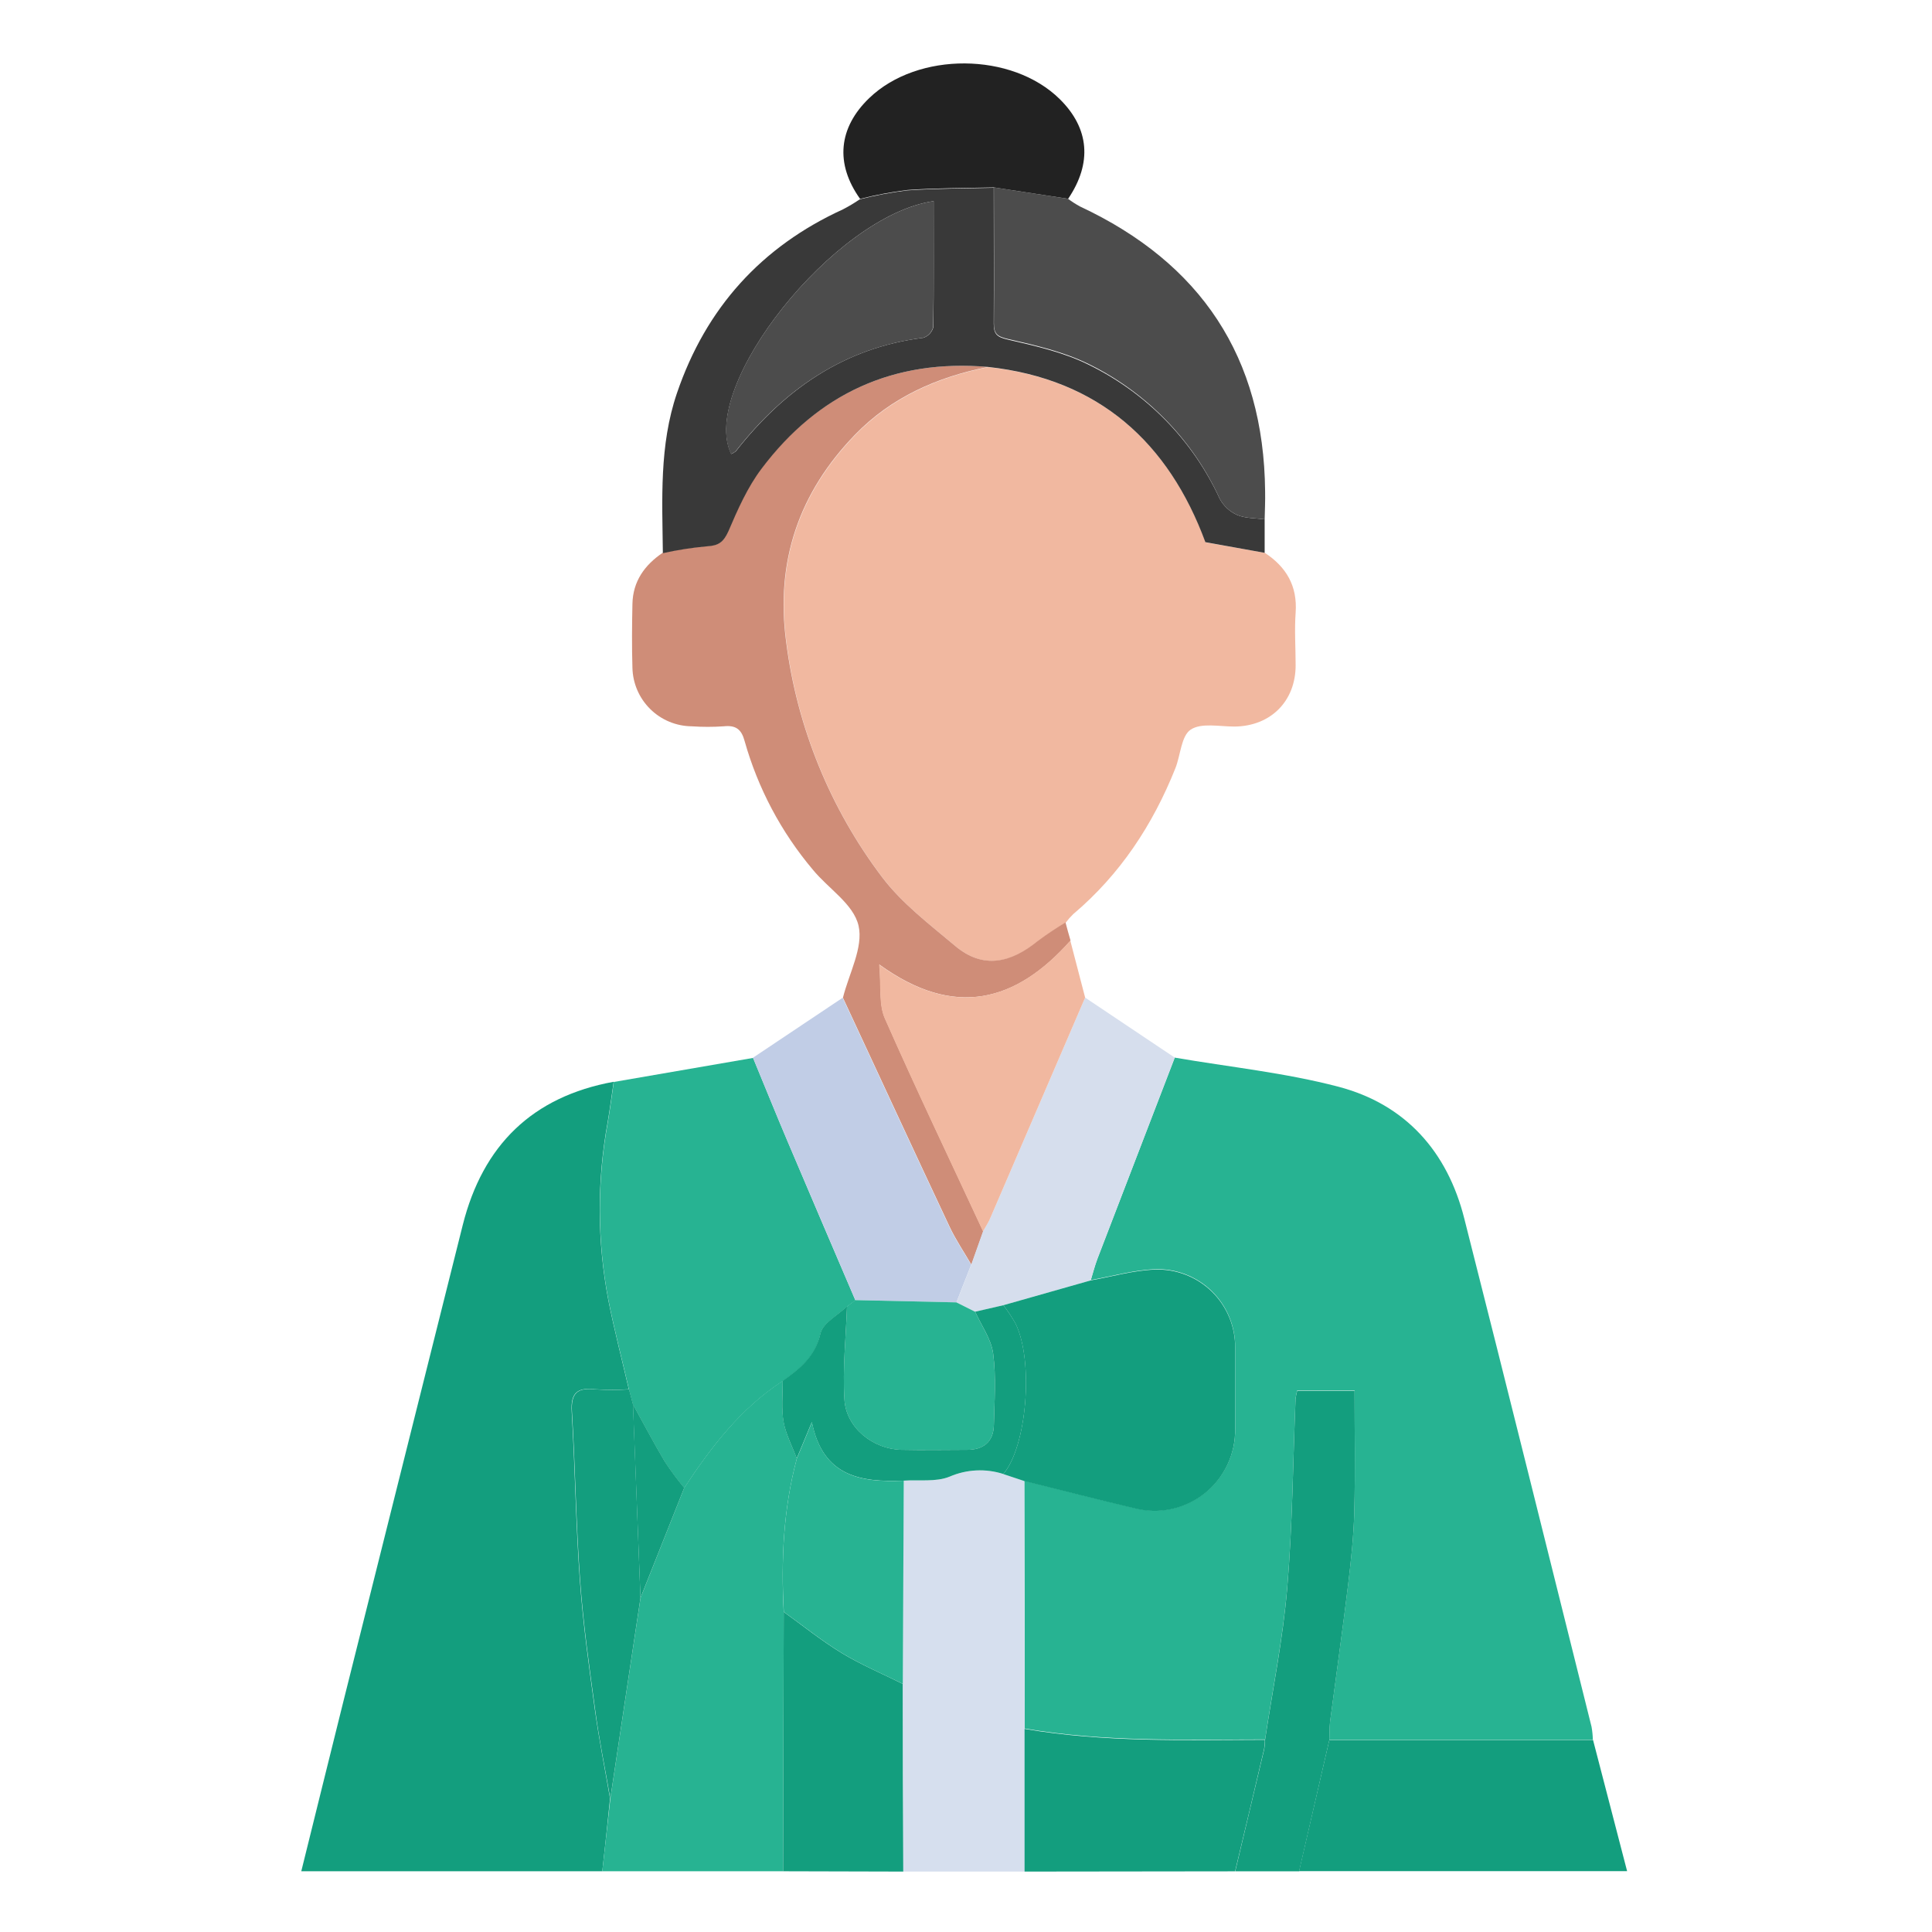 <svg width="168" height="168" viewBox="0 0 168 168" fill="none" xmlns="http://www.w3.org/2000/svg">
<path d="M102.153 91.967C106.908 92.785 111.747 93.279 116.393 94.5C122.212 96.031 125.865 100.135 127.331 105.967C131.067 120.689 134.72 135.437 138.395 150.154C138.462 150.529 138.5 150.907 138.509 151.287H115.593C115.614 150.745 115.593 150.194 115.663 149.656C116.183 145.679 116.748 141.711 117.233 137.729C117.487 135.629 117.71 133.516 117.767 131.407C117.854 127.938 117.789 124.469 117.789 120.907H112.801C112.737 121.139 112.689 121.374 112.657 121.612C112.429 127.102 112.394 132.606 111.931 138.075C111.559 142.489 110.666 146.864 110.006 151.257C103.006 151.257 96.032 151.497 89.106 150.307C89.106 143.124 89.095 135.94 89.071 128.756C92.278 129.552 95.476 130.379 98.696 131.136C99.74 131.4 100.831 131.419 101.883 131.192C102.936 130.965 103.922 130.498 104.765 129.828C105.607 129.158 106.284 128.303 106.743 127.328C107.201 126.354 107.428 125.287 107.407 124.211C107.407 121.87 107.407 119.529 107.407 117.189C107.419 116.277 107.246 115.371 106.898 114.528C106.55 113.685 106.034 112.921 105.382 112.283C104.73 111.645 103.955 111.147 103.104 110.818C102.254 110.488 101.345 110.335 100.433 110.368C98.561 110.438 96.71 110.981 94.851 111.309C95.043 110.687 95.201 110.049 95.433 109.441C97.667 103.625 99.907 97.8 102.153 91.967Z" fill="#27B392"/>
<path d="M109.982 48.072C111.855 49.302 112.83 50.956 112.664 53.274C112.555 54.792 112.664 56.337 112.664 57.851C112.664 60.987 110.477 63.153 107.344 63.179C106.032 63.179 104.457 62.834 103.538 63.446C102.711 63.993 102.663 65.664 102.204 66.811C100.239 71.733 97.391 76.055 93.314 79.498C93.081 79.724 92.868 79.968 92.675 80.229C91.847 80.722 91.045 81.258 90.273 81.834C87.959 83.716 85.535 84.341 83.08 82.272C80.854 80.399 78.456 78.584 76.728 76.296C72.211 70.325 69.335 63.277 68.385 55.851C67.44 48.825 69.5 42.858 74.352 37.835C77.507 34.571 81.51 32.799 85.933 31.924C95.637 32.979 101.661 38.574 104.846 47.163L109.982 48.072Z" fill="#F1B8A0"/>
<path d="M52.374 162.719H26.198C27.441 157.719 28.644 152.81 29.869 147.91C33.319 134.117 36.776 120.323 40.238 106.527C41.988 99.579 46.288 95.362 53.363 94.067C53.188 95.244 53.039 96.421 52.838 97.593C51.902 102.709 51.923 107.955 52.899 113.063C53.415 115.658 54.084 118.226 54.679 120.807C53.699 120.866 52.716 120.866 51.735 120.807C50.195 120.632 49.613 121.122 49.714 122.754C50.007 127.636 50.068 132.532 50.423 137.41C50.694 141.19 51.223 144.953 51.735 148.711C52.09 151.283 52.61 153.834 53.048 156.398C52.835 158.509 52.61 160.616 52.374 162.719Z" fill="#139E7E"/>
<path d="M54.687 120.798C54.092 118.217 53.423 115.649 52.906 113.054C51.935 107.954 51.916 102.718 52.849 97.611C53.051 96.438 53.2 95.261 53.374 94.084L65.484 91.993C66.478 94.395 67.449 96.806 68.464 99.199C70.424 103.828 72.401 108.448 74.383 113.072L73.653 113.614C72.852 114.389 71.557 115.049 71.351 115.959C70.914 117.985 69.562 119.044 68.061 120.094C64.417 122.465 61.844 125.825 59.499 129.391C58.896 128.667 58.334 127.911 57.815 127.124C56.844 125.488 55.96 123.799 55.037 122.128L54.687 120.798Z" fill="#27B392"/>
<path d="M85.912 31.907C81.489 32.782 77.486 34.554 74.332 37.818C69.48 42.84 67.419 48.807 68.364 55.834C69.314 63.26 72.191 70.308 76.707 76.278C78.436 78.566 80.833 80.382 83.06 82.254C85.514 84.328 87.938 83.703 90.252 81.817C91.025 81.241 91.827 80.705 92.654 80.211C92.794 80.736 92.934 81.266 93.092 81.791C88.354 87.132 83.003 88.603 76.467 83.873C76.642 85.794 76.419 87.338 76.953 88.55C79.696 94.771 82.64 100.905 85.501 107.074C85.16 108.042 84.816 109.009 84.469 109.974C83.834 108.872 83.108 107.809 82.57 106.663C79.455 100.039 76.388 93.393 73.299 86.756C73.824 84.652 75.089 82.381 74.656 80.496C74.222 78.61 72.031 77.276 70.683 75.626C67.931 72.364 65.909 68.551 64.751 64.444C64.475 63.411 63.981 63.044 62.931 63.157C62.006 63.221 61.078 63.221 60.153 63.157C58.801 63.145 57.507 62.608 56.545 61.66C55.582 60.711 55.026 59.425 54.994 58.074C54.938 56.223 54.955 54.368 54.994 52.513C55.034 50.549 56.053 49.136 57.619 48.072C58.877 47.793 60.151 47.594 61.434 47.477C62.449 47.443 62.9 47.154 63.32 46.165C64.125 44.279 64.978 42.346 66.203 40.722C71.142 34.234 77.709 31.203 85.912 31.907Z" fill="#CF8D78"/>
<path d="M59.5 129.373C61.845 125.807 64.417 122.447 68.062 120.076C68.062 121.262 67.935 122.478 68.141 123.629C68.346 124.779 68.893 125.759 69.291 126.822C68.114 131.197 67.913 135.669 68.149 140.166L68.097 162.719H52.373C52.609 160.614 52.843 158.509 53.073 156.406C53.948 150.587 54.823 144.767 55.698 138.946L59.5 129.373Z" fill="#27B392"/>
<path d="M85.911 31.907C77.708 31.203 71.141 34.234 66.224 40.753C64.999 42.376 64.146 44.31 63.341 46.196C62.903 47.167 62.466 47.456 61.455 47.508C60.172 47.625 58.898 47.824 57.64 48.103C57.588 43.426 57.316 38.736 58.865 34.186C61.391 26.775 66.204 21.448 73.303 18.204C73.808 17.943 74.298 17.65 74.768 17.329C76.124 16.985 77.501 16.727 78.889 16.555C81.388 16.38 83.903 16.393 86.41 16.328C86.41 20.265 86.436 24.203 86.41 28.14C86.41 29.094 86.721 29.321 87.679 29.54C90.046 30.082 92.491 30.638 94.639 31.701C99.677 34.154 103.711 38.273 106.058 43.361C106.392 43.989 106.926 44.489 107.576 44.778C108.298 45.084 109.165 45.049 109.97 45.163C109.97 46.134 109.97 47.101 109.97 48.072L104.816 47.145C101.64 38.548 95.615 32.961 85.911 31.907ZM81.186 17.491C72.572 18.712 60.72 33.631 63.586 39.476C63.736 39.418 63.875 39.335 63.997 39.231C68.188 33.889 73.381 30.231 80.29 29.374C80.504 29.305 80.698 29.181 80.851 29.016C81.004 28.85 81.112 28.648 81.165 28.429C81.208 24.789 81.186 21.153 81.186 17.491Z" fill="#393939"/>
<path d="M89.07 128.787C89.07 135.971 89.082 143.154 89.106 150.338V162.746H78.544C78.527 157.303 78.511 151.862 78.496 146.423C78.522 140.534 78.55 134.645 78.579 128.756C79.922 128.664 81.397 128.892 82.578 128.406C84.055 127.769 85.714 127.688 87.246 128.179L89.07 128.787Z" fill="#D6DFEE"/>
<path d="M109.97 45.163C109.165 45.049 108.299 45.084 107.577 44.778C106.927 44.489 106.392 43.989 106.059 43.361C103.725 38.255 99.695 34.117 94.653 31.649C92.496 30.586 90.06 30.03 87.693 29.488C86.735 29.269 86.415 29.05 86.424 28.087C86.459 24.15 86.424 20.212 86.424 16.297L92.873 17.286C93.203 17.534 93.551 17.757 93.914 17.955C104.414 22.868 109.9 31.049 110.01 42.718C110.027 43.531 109.988 44.349 109.97 45.163Z" fill="#4C4C4C"/>
<path d="M115.593 151.305H138.526C139.493 155.041 140.465 158.777 141.488 162.711H112.959C113.84 158.91 114.718 155.108 115.593 151.305Z" fill="#139E7E"/>
<path d="M73.276 86.761C76.365 93.397 79.432 100.043 82.547 106.667C83.085 107.813 83.811 108.876 84.45 109.979C84.013 111.068 83.597 112.166 83.168 113.251L74.374 113.054C72.401 108.43 70.437 103.81 68.455 99.181C67.44 96.788 66.469 94.369 65.476 91.976L73.276 86.761Z" fill="#C1CDE6"/>
<path d="M83.169 113.251C83.606 112.162 84.022 111.064 84.451 109.979L85.479 107.078C85.689 106.702 85.916 106.343 86.1 105.949C88.856 99.553 91.61 93.153 94.36 86.748L102.152 91.967C99.909 97.8 97.668 103.634 95.428 109.467C95.196 110.075 95.038 110.714 94.846 111.335L87.251 113.496L84.796 114.061L83.169 113.251Z" fill="#D6DEED"/>
<path d="M89.093 162.746V150.338C96.018 151.528 103.01 151.301 109.992 151.288C109.989 151.556 109.965 151.823 109.922 152.088C109.088 155.635 108.247 159.18 107.398 162.724L89.093 162.746Z" fill="#139E7E"/>
<path d="M107.411 162.724C108.254 159.18 109.096 155.635 109.936 152.088C109.979 151.823 110.002 151.556 110.006 151.287C110.666 146.912 111.559 142.537 111.931 138.106C112.394 132.637 112.429 127.133 112.657 121.642C112.688 121.405 112.737 121.169 112.801 120.938H117.789C117.789 124.486 117.854 127.938 117.767 131.438C117.71 133.547 117.487 135.66 117.233 137.76C116.747 141.741 116.183 145.709 115.662 149.686C115.597 150.224 115.614 150.776 115.592 151.318C114.717 155.11 113.842 158.912 112.967 162.724H107.411Z" fill="#139E7E"/>
<path d="M94.36 86.748C91.607 93.147 88.853 99.547 86.1 105.949C85.929 106.343 85.689 106.702 85.479 107.078C82.613 100.909 79.673 94.776 76.93 88.554C76.396 87.343 76.619 85.798 76.444 83.877C82.981 88.607 88.331 87.137 93.069 81.795C93.498 83.446 93.928 85.097 94.36 86.748Z" fill="#F1B8A0"/>
<path d="M78.496 146.423C78.496 151.865 78.512 157.306 78.544 162.746L68.097 162.719L68.149 140.166C69.825 141.369 71.435 142.673 73.189 143.741C74.878 144.764 76.72 145.539 78.496 146.423Z" fill="#139E7E"/>
<path d="M92.882 17.286L86.433 16.297C83.926 16.358 81.41 16.345 78.912 16.52C77.524 16.692 76.147 16.95 74.791 17.294C72.603 14.232 72.901 11.108 75.592 8.522C79.805 4.476 87.99 4.519 92.147 8.614C94.728 11.156 94.986 14.179 92.882 17.286Z" fill="#222222"/>
<path d="M87.251 113.496L94.846 111.339C96.705 111.011 98.556 110.464 100.428 110.399C101.34 110.366 102.249 110.519 103.1 110.848C103.95 111.177 104.725 111.676 105.378 112.314C106.03 112.952 106.546 113.716 106.894 114.559C107.242 115.402 107.415 116.307 107.402 117.219C107.402 119.56 107.402 121.901 107.402 124.241C107.423 125.318 107.196 126.385 106.738 127.359C106.28 128.333 105.603 129.189 104.76 129.859C103.917 130.529 102.931 130.995 101.879 131.222C100.826 131.449 99.736 131.43 98.692 131.167C95.476 130.41 92.278 129.583 89.067 128.787L87.242 128.179C89.281 125.812 89.907 118.379 88.31 115.102C87.994 114.543 87.64 114.007 87.251 113.496Z" fill="#139E7E"/>
<path d="M55.694 138.946C54.819 144.764 53.944 150.585 53.069 156.406C52.632 153.843 52.098 151.292 51.757 148.719C51.245 144.961 50.716 141.199 50.444 137.419C50.09 132.541 50.029 127.645 49.736 122.762C49.635 121.131 50.217 120.641 51.757 120.816C52.737 120.875 53.721 120.875 54.701 120.816C54.819 121.253 54.933 121.691 55.047 122.128L55.694 138.946Z" fill="#139E7E"/>
<path d="M83.168 113.251L84.796 114.065C85.343 115.281 86.2 116.454 86.362 117.718C86.629 119.757 86.472 121.852 86.424 123.922C86.388 125.374 85.522 126.07 84.096 126.074C82.193 126.074 80.285 126.114 78.378 126.074C75.91 126.013 73.587 124.171 73.43 121.721C73.259 119.031 73.557 116.309 73.653 113.601L74.375 113.054L83.168 113.251Z" fill="#27B392"/>
<path d="M73.654 113.597C73.558 116.305 73.26 119.026 73.431 121.717C73.588 124.167 75.911 126.009 78.379 126.07C80.286 126.114 82.194 126.07 84.097 126.07C85.523 126.07 86.389 125.37 86.424 123.918C86.472 121.848 86.63 119.753 86.363 117.714C86.201 116.449 85.344 115.277 84.797 114.061L87.251 113.496C87.643 114.005 87.998 114.54 88.314 115.098C89.911 118.374 89.286 125.808 87.247 128.174C85.715 127.683 84.056 127.764 82.579 128.402C81.397 128.888 79.923 128.66 78.58 128.752C74.888 128.896 71.554 128.437 70.596 123.659L69.283 126.818C68.885 125.755 68.329 124.723 68.132 123.624C67.936 122.526 68.062 121.258 68.054 120.072C69.554 119.022 70.884 117.963 71.344 115.938C71.558 115.032 72.853 114.371 73.654 113.597Z" fill="#139E7E"/>
<path d="M55.693 138.946L55.037 122.111C55.96 123.778 56.844 125.466 57.815 127.103C58.334 127.89 58.896 128.648 59.5 129.373L55.693 138.946Z" fill="#139E7E"/>
<path d="M69.291 126.822L70.604 123.664C71.562 128.441 74.896 128.914 78.588 128.756C78.562 134.645 78.534 140.534 78.505 146.422C76.729 145.547 74.887 144.764 73.198 143.741C71.448 142.673 69.834 141.369 68.158 140.166C67.913 135.673 68.115 131.202 69.291 126.822Z" fill="#27B392"/>
<path d="M81.187 17.491C81.187 21.153 81.209 24.789 81.147 28.429C81.095 28.648 80.987 28.85 80.834 29.016C80.68 29.181 80.487 29.305 80.272 29.374C73.364 30.249 68.171 33.889 63.98 39.231C63.858 39.335 63.719 39.418 63.569 39.476C60.72 33.631 72.572 18.712 81.187 17.491Z" fill="#4C4C4C"/>
</svg>
